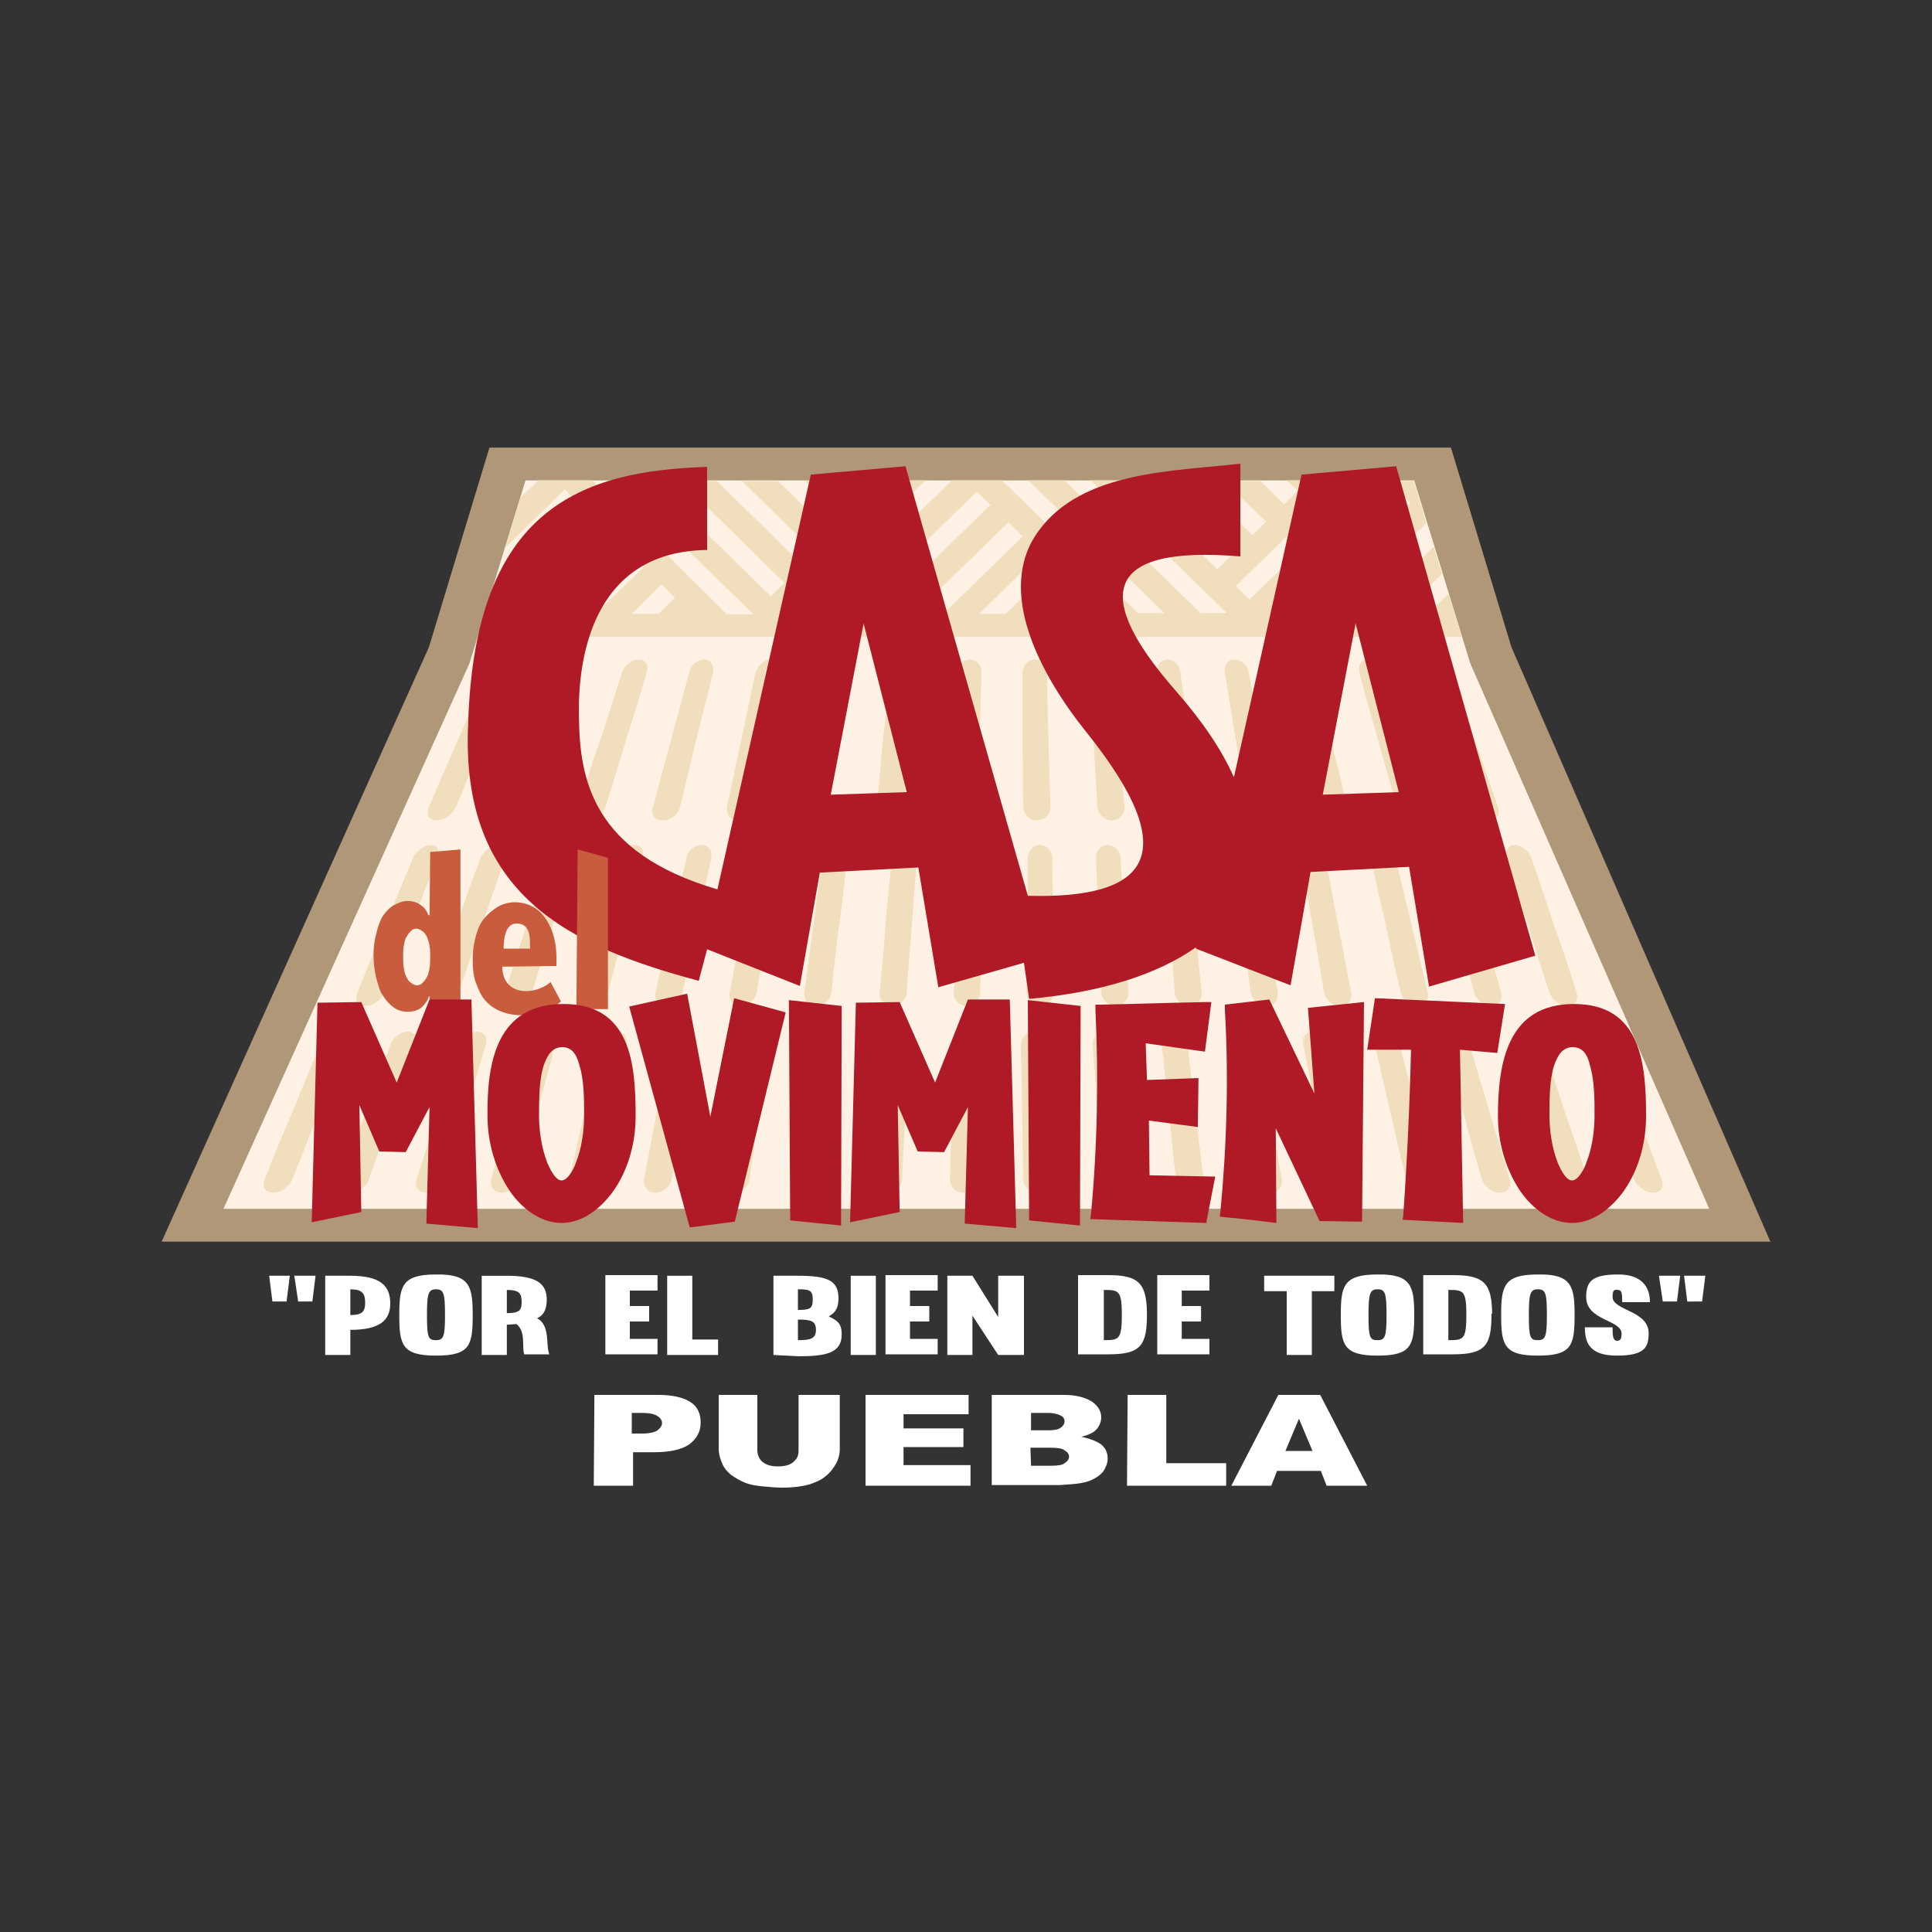 <svg xmlns="http://www.w3.org/2000/svg" xmlns:xlink="http://www.w3.org/1999/xlink" id="Capa_1" x="0px" y="0px" viewBox="0 0 300 300" style="enable-background:new 0 0 300 300;" xml:space="preserve"><rect x="0" y="0" width="300" height="300" fill="#333333" stroke="none"/><style type="text/css">	.st0{fill:#FFFFFF;}	.st1{fill:#AF9777;}	.st2{fill:#FFF2E4;}	.st3{fill-rule:evenodd;clip-rule:evenodd;fill:#F0DEBD;}	.st4{fill-rule:evenodd;clip-rule:evenodd;fill:#B01926;}	.st5{fill:#CA5C3E;}	.st6{fill:#FFE00F;}	.st7{fill:#3460AA;}	.st8{fill:#75388D;}	.st9{fill:#009A45;}	.st10{fill:#E72F3F;}	.st11{fill:#EE722E;}	.st12{fill:#662781;}	.st13{fill:none;}	.st14{fill:#137D62;}	.st15{fill-rule:evenodd;clip-rule:evenodd;fill:#FFFFFF;}</style><g>	<g>		<polygon class="st1" points="66.6,100.5 76,69.5 225.3,69.5 234.7,100.5 274.9,192.8 25.1,192.8   "></polygon>		<polygon class="st2" points="72.9,103 81.6,74.6 219.6,74.6 228.3,103 265.4,187.7 34.7,187.7   "></polygon>		<path class="st3" d="M139.2,160.2c1.1,0,1.9,0.9,1.9,2.1c-0.2,3.5-0.3,7-0.5,10.4c-0.2,3.5-0.4,7-0.5,10.4   c-0.1,1.2-1.1,2.1-2.3,2.1c-1.2,0-2.1-0.9-2.1-2.1c0.2-3.5,0.5-7,0.7-10.4s0.5-7,0.7-10.4C137.1,161.1,138.1,160.2,139.2,160.2    M128.3,160.2c1,0,1.9,0.9,1.8,2.1c-0.3,3.5-0.7,7-1,10.4c-0.4,3.5-0.7,7-0.9,10.4c-0.1,1.2-1.2,2.1-2.4,2.1c-1.2,0-2.1-0.9-2-2.1   c0.4-3.5,0.7-7,1.1-10.4c0.4-3.5,0.7-7,1.1-10.4C126.2,161.1,127.1,160.2,128.3,160.2z M117.5,160.2c1.1,0,1.8,0.9,1.7,2.1   c-0.5,3.5-0.9,7-1.4,10.4c-0.5,3.5-0.9,7-1.4,10.4c-0.2,1.2-1.3,2.1-2.4,2.1c-1.2,0-2-0.9-1.9-2.1c0.5-3.5,1-7,1.6-10.4   c0.6-3.5,1-7,1.6-10.4C115.4,161.1,116.4,160.2,117.5,160.2z M106.5,160.2c1,0,1.8,0.9,1.6,2.1c-0.7,3.5-1.2,7-1.9,10.4   c-0.7,3.5-1.2,7-1.9,10.4c-0.2,1.2-1.4,2.1-2.5,2.1c-1.2,0-2-0.9-1.8-2.1c0.7-3.5,1.3-7,2-10.4c0.7-3.5,1.4-7,2.1-10.4   C104.4,161.1,105.5,160.2,106.5,160.2z M95.8,160.2c1.1,0,1.7,0.9,1.5,2.1c-0.7,3.5-1.6,7-2.3,10.4c-0.7,3.5-1.6,7-2.3,10.4   c-0.3,1.2-1.4,2.1-2.6,2.1c-1.2,0-1.9-0.9-1.7-2.1c0.8-3.5,1.6-7,2.4-10.4c0.8-3.5,1.7-7,2.5-10.4   C93.6,161.1,94.7,160.2,95.8,160.2z M84.8,160.2c1,0,1.7,0.9,1.4,2.1c-0.9,3.5-1.9,7-2.8,10.4c-0.9,3.5-1.8,7-2.7,10.4   c-0.3,1.2-1.6,2.1-2.8,2.1c-1.2,0-1.9-0.9-1.6-2.1c0.9-3.5,2-7,2.9-10.4c1-3.5,2-7,3-10.4C82.5,161.1,83.7,160.2,84.8,160.2z    M74.1,160.2c1.1,0,1.7,0.9,1.3,2.1c-1,3.5-2.1,7-3.2,10.4c-1,3.5-2.1,7-3.2,10.4c-0.4,1.2-1.7,2.1-2.8,2.1   c-1.2,0-1.9-0.9-1.5-2.1c1.1-3.5,2.2-7,3.4-10.4c1.1-3.5,2.2-7,3.5-10.4C71.8,161.1,72.9,160.2,74.1,160.2z M160.5,160.2   c-1,0-2,0.9-2,2.1c0.1,3.5,0.2,7,0.2,10.4c0.1,3.5,0.1,7,0.2,10.4c0,1.1,1,2.1,2.2,2.1c1.2,0,2.1-0.9,2.1-2.1   c-0.1-3.5-0.3-7-0.4-10.4c-0.1-3.5-0.2-7-0.4-10.4C162.6,161.1,161.7,160.2,160.5,160.2z M171.5,160.2c-1,0-1.9,0.9-1.8,2.1   c0.2,3.5,0.5,7,0.7,10.4c0.2,3.5,0.5,7,0.7,10.4c0.1,1.1,1.1,2.1,2.3,2.1c1.2,0,2.1-0.9,2-2.1c-0.3-3.5-0.6-7-0.8-10.4   c-0.3-3.5-0.6-7-0.8-10.4C173.5,161.1,172.5,160.2,171.5,160.2z M182.2,160.2c-1.1,0-1.9,0.9-1.8,2.1c0.4,3.5,0.7,7,1.1,10.4   c0.4,3.5,0.7,7,1.1,10.4c0.1,1.1,1.2,2.1,2.4,2.1c1.2,0,2.1-0.9,1.9-2.1c-0.5-3.5-0.8-7-1.3-10.4c-0.4-3.5-0.8-7-1.2-10.4   C184.3,161.1,183.3,160.2,182.2,160.2z M193.2,160.2c-1,0-1.8,0.9-1.6,2.1c0.6,3.5,1,7,1.5,10.4c0.5,3.5,1,7,1.6,10.4   c0.2,1.1,1.3,2.1,2.5,2.1c1.2,0,2-0.9,1.8-2.1c-0.6-3.5-1.1-7-1.7-10.4s-1.1-7-1.7-10.4C195.3,161.1,194.2,160.2,193.2,160.2z    M203.9,160.2c-1.1,0-1.8,0.9-1.5,2.1c0.7,3.5,1.3,7,2,10.4c0.7,3.5,1.3,7,2.1,10.4c0.2,1.1,1.4,2.1,2.6,2.1c1.2,0,2-0.9,1.7-2.1   c-0.7-3.5-1.4-7-2.1-10.4c-0.7-3.5-1.4-7-2.1-10.4C206.1,161.1,204.9,160.2,203.9,160.2z M214.9,160.2c-1,0-1.7,0.9-1.4,2.1   c0.8,3.5,1.6,7,2.4,10.4c0.8,3.5,1.6,7,2.4,10.4c0.3,1.2,1.5,2.1,2.7,2.1c1.2,0,1.9-0.9,1.6-2.1c-0.8-3.5-1.8-7-2.6-10.4   s-1.8-7-2.6-10.4C217.2,161.1,216,160.2,214.9,160.2z M225.7,160.2c-1,0-1.7,0.9-1.4,2.1c1,3.5,2,7,2.9,10.4   c0.9,3.5,1.9,7,2.9,10.4c0.4,1.1,1.6,2.1,2.8,2.1c1.2,0,1.9-0.9,1.5-2.1c-1-3.5-2.1-7-3.1-10.4c-1-3.5-2.1-7-3.1-10.4   C227.9,161.1,226.8,160.2,225.7,160.2z M63.3,160.2c1.1,0,1.6,0.9,1.2,2.1c-1.2,3.5-2.4,7-3.6,10.4c-1.2,3.5-2.4,7-3.6,10.4   c-0.4,1.2-1.8,2.1-2.9,2.1c-1.2,0-1.8-0.9-1.4-2.1c1.3-3.5,2.5-7,3.8-10.4c1.3-3.5,2.6-7,3.8-10.4C61,161.1,62.2,160.2,63.3,160.2   z M52.5,160.2c1.1,0,1.6,0.9,1.1,2.1c-1.4,3.5-2.7,7-4.1,10.4c-1.4,3.5-2.7,7-4.1,10.4c-0.5,1.2-1.8,2.1-3,2.1   c-1.2,0-1.8-0.9-1.3-2.1c1.4-3.5,2.8-7,4.3-10.4c1.4-3.5,2.9-7,4.3-10.4C50.2,161.1,51.5,160.2,52.5,160.2z M236.7,160.2   c-1.1,0-1.7,0.9-1.3,2.1c1.1,3.5,2.2,7,3.4,10.4c1.1,3.5,2.2,7,3.4,10.4c0.4,1.1,1.7,2.1,2.9,2.1c1.2,0,1.8-0.9,1.4-2.1   c-1.1-3.5-2.3-7-3.5-10.4c-1.1-3.5-2.3-7-3.5-10.4C238.9,161.1,237.7,160.2,236.7,160.2z M247.4,160.2c-1.1,0-1.6,0.9-1.2,2.1   c1.3,3.5,2.5,7,3.7,10.4c1.2,3.5,2.5,7,3.8,10.4c0.5,1.1,1.8,2.1,3,2.1c1.2,0,1.8-0.9,1.3-2.1c-1.3-3.5-2.6-7-3.9-10.4   c-1.3-3.5-2.6-7-3.9-10.4C249.7,161.1,248.4,160.2,247.4,160.2z M197.4,95.3h4.1L219,78.1L217,76L197.4,95.3z M161.8,95.3h4.2   l2.5-2.5l-2.1-2.1L161.8,95.3z M152.1,95.3h4.1l7.5-7.3l-2.1-2.1L152.1,95.3z M142,95.3h4.5l12.3-12l-2.2-2.2L142,95.3z    M132.3,95.3h4.1l17.4-16.9l-2.1-2.1L132.3,95.3z M98.1,95.3h4.2l2.5-2.5l-2.1-2.1L98.1,95.3z M88.4,95.3h4.1L100,88l-2.1-2.1   L88.4,95.3z M77.8,95.3h5l12.3-12l-2.5-2.4L77.8,95.3z M74.2,98.9h152.8l-2.1-6.7l-3.2,3.2h-4.1l6.3-6.3l-1.3-4.2L212,95.4h-4.9   l14.4-14.2l-2-6.5H213L194,93.1l-2.1-2.1l16.8-16.4h-8.9l1.7,1.6l-2.1,2.1l-3.7-3.6h-5.6l6.5,6.3l-2.1,2.1l-8.6-8.4h-5.6   l11.4,11.1l-2.7,2.6L175,74.6h-5.6l21.1,20.6h-4.1l-21.1-20.6h-5.6l21.1,20.6h-4.1l-21.1-20.6h-7.8l-21.1,20.6h-4.2l21.2-20.6h-9   l1.7,1.6l-2.1,2.1l-3.7-3.6H125l6.5,6.3l-2.1,2.1l-8.6-8.4h-5.6l11.4,11.1l-2,1.9l-13.3-13h-5.6l16.1,15.8l-2.1,2.1l-18.2-17.8   h-5.6l21,20.5l-0.1,0.1h-3.9L91.9,74.6h-8.3l-2.8,2.7l-2.4,7.8l9.3-9.1l2.1,2.1L76.7,91L74.2,98.9z M140.3,102.4   c1,0,1.8,0.9,1.7,2.1c-0.3,3.5-0.6,7-0.9,10.4c-0.3,3.5-0.6,7-0.8,10.4c-0.1,1.1-1.1,2.1-2.3,2.1c-1.1,0-2-0.9-1.9-2.1   c0.4-3.5,0.7-7,1-10.4c0.4-3.5,0.7-7,1.1-10.4C138.3,103.3,139.3,102.4,140.3,102.4z M130,102.4c1,0,1.7,0.9,1.6,2.1   c-0.5,3.5-1,7-1.5,10.4c-0.5,3.5-0.9,7-1.4,10.4c-0.2,1.2-1.2,2.1-2.4,2.1c-1.1,0-2-0.9-1.8-2.1c0.6-3.5,1.1-7,1.7-10.4   c0.6-3.5,1.1-7,1.7-10.4C128,103.3,128.9,102.4,130,102.4z M119.8,102.4c1,0,1.7,0.9,1.4,2.1c-0.7,3.5-1.3,7-2.1,10.4   c-0.7,3.5-1.3,7-2,10.4c-0.2,1.2-1.4,2.1-2.5,2.1c-1.2,0-1.9-0.9-1.7-2.1c0.7-3.5,1.5-7,2.2-10.4s1.5-7,2.2-10.4   C117.7,103.3,118.7,102.4,119.8,102.4z M109.3,102.4c1,0,1.7,0.9,1.4,2.1c-0.8,3.5-1.8,7-2.6,10.4s-1.7,7-2.5,10.4   c-0.3,1.2-1.5,2.1-2.7,2.1c-1.2,0-1.9-0.9-1.5-2.1c0.9-3.5,1.9-7,2.8-10.4c0.9-3.5,1.9-7,2.8-10.4   C107.2,103.3,108.3,102.4,109.3,102.4z M99.2,102.4c1,0,1.6,0.9,1.2,2.1c-1,3.5-2.1,7-3.2,10.4c-1,3.5-2.1,7-3.2,10.4   c-0.4,1.1-1.6,2.1-2.8,2.1c-1.1,0-1.8-0.9-1.4-2.1c1.1-3.5,2.2-7,3.4-10.4s2.2-7,3.4-10.4C96.9,103.3,98.1,102.4,99.2,102.4z    M88.6,102.4c1,0,1.5,0.9,1.1,2.1c-1.2,3.5-2.5,7-3.7,10.4c-1.2,3.5-2.5,7-3.7,10.4c-0.4,1.2-1.7,2.1-2.9,2.1   c-1.1,0-1.7-0.9-1.3-2.1c1.3-3.5,2.6-7,3.9-10.4c1.3-3.5,2.6-7,3.9-10.4C86.4,103.3,87.6,102.4,88.6,102.4z M78.4,102.4   c1,0,1.5,0.9,1,2.1c-1.4,3.5-2.9,7-4.3,10.4c-1.4,3.5-2.9,7-4.3,10.4c-0.5,1.2-1.9,2.1-3,2.1c-1.2,0-1.7-0.9-1.2-2.1   c1.5-3.5,3-7,4.5-10.4s3-7,4.5-10.4C76.2,103.3,77.4,102.4,78.4,102.4z M160.7,102.4c-1,0-1.9,0.9-1.9,2.1c0,3.5,0,7,0,10.4   s0,7,0.1,10.4c0,1.1,0.9,2.1,2.1,2.1c1.1,0,2.1-0.9,2.1-2.1c-0.1-3.5-0.2-7-0.3-10.4c-0.1-3.5-0.2-7-0.2-10.4   C162.6,103.3,161.8,102.4,160.7,102.4z M171,102.4c-1,0-1.8,0.9-1.8,2.1c0.2,3.5,0.4,7,0.6,10.4s0.4,7,0.6,10.4   c0.1,1.1,1.1,2.1,2.2,2.1c1.1,0,2.1-0.9,2-2.1c-0.3-3.5-0.6-7-0.8-10.4c-0.3-3.5-0.6-7-0.7-10.4C173,103.3,172,102.4,171,102.4z    M181.3,102.4c-1,0-1.8,0.9-1.6,2.1c0.4,3.5,0.7,7,1.1,10.4c0.4,3.5,0.7,7,1.2,10.4c0.1,1.1,1.2,2.1,2.3,2.1c1.2,0,2-0.9,1.8-2.1   c-0.5-3.5-0.9-7-1.4-10.4c-0.5-3.5-0.9-7-1.4-10.4C183.2,103.3,182.3,102.4,181.3,102.4z M191.7,102.4c-1,0-1.7,0.9-1.5,2.1   c0.6,3.5,1.1,7,1.7,10.4c0.6,3.5,1.1,7,1.8,10.4c0.2,1.1,1.3,2.1,2.5,2.1c1.2,0,1.9-0.9,1.7-2.1c-0.7-3.5-1.3-7-2-10.4   s-1.3-7-2-10.4C193.8,103.3,192.7,102.4,191.7,102.4z M201.9,102.4c-1,0-1.6,0.9-1.4,2.1c0.7,3.5,1.5,7,2.2,10.4   c0.7,3.5,1.6,7,2.3,10.4c0.3,1.1,1.4,2.1,2.6,2.1c1.1,0,1.9-0.9,1.6-2.1c-0.8-3.5-1.7-7-2.5-10.4s-1.7-7-2.5-10.4   C204,103.3,202.9,102.4,201.9,102.4z M212.4,102.4c-1,0-1.6,0.9-1.3,2.1c0.9,3.5,1.9,7,2.9,10.4c0.9,3.5,2,7,2.9,10.4   c0.3,1.1,1.6,2.1,2.7,2.1c1.1,0,1.8-0.9,1.5-2.1c-1-3.5-2.1-7-3.1-10.4s-2.1-7-3.1-10.4C214.6,103.3,213.4,102.4,212.4,102.4z    M222.6,102.4c-1,0-1.5,0.9-1.1,2.1c1.1,3.5,2.2,7,3.4,10.4c1.1,3.5,2.3,7,3.5,10.4c0.4,1.1,1.7,2.1,2.8,2.1   c1.2,0,1.8-0.9,1.4-2.1c-1.2-3.5-2.4-7-3.6-10.4c-1.2-3.5-2.4-7-3.6-10.4C224.8,103.3,223.6,102.4,222.6,102.4z M150.6,102.4   c1,0,1.9,0.9,1.8,2.1c-0.1,3.5-0.2,7-0.3,10.4c-0.1,3.5-0.2,7-0.3,10.4c0,1.1-1,2.1-2.2,2.1c-1.2,0-2.1-0.9-2-2.1   c0.2-3.5,0.4-7,0.6-10.4s0.4-7,0.6-10.4C148.6,103.3,149.5,102.4,150.6,102.4z M140.6,131.2c1,0,1.9,0.9,1.8,2.1   c-0.3,3.5-0.6,7-0.8,10.4c-0.3,3.5-0.6,7-0.8,10.4c-0.1,1.1-1.1,2.1-2.3,2.1c-1.1,0-2.1-0.9-1.9-2.1c0.3-3.5,0.7-7,0.9-10.4   s0.7-7,1-10.4C138.6,132.1,139.6,131.2,140.6,131.2z M130,131.2c1,0,1.8,0.9,1.6,2.1c-0.5,3.5-0.8,7-1.3,10.4s-0.8,7-1.2,10.4   c-0.1,1.2-1.2,2.1-2.4,2.1c-1.1,0-2-0.9-1.8-2.1c0.5-3.5,0.9-7,1.4-10.4c0.5-3.5,0.9-7,1.5-10.4C128,132.1,129,131.2,130,131.2z    M119.6,131.2c1,0,1.7,0.9,1.5,2.1c-0.6,3.5-1.1,7-1.8,10.4c-0.6,3.5-1.2,7-1.8,10.4c-0.2,1.1-1.3,2.1-2.5,2.1   c-1.1,0-2-0.9-1.7-2.1c0.7-3.5,1.3-7,1.9-10.4c0.7-3.5,1.3-7,1.9-10.4C117.5,132.1,118.6,131.2,119.6,131.2z M109,131.2   c1,0,1.7,0.9,1.4,2.1c-0.7,3.5-1.5,7-2.2,10.4s-1.5,7-2.2,10.4c-0.3,1.2-1.4,2.1-2.6,2.1c-1.1,0-1.9-0.9-1.6-2.1   c0.7-3.5,1.6-7,2.4-10.4c0.7-3.5,1.6-7,2.4-10.4C106.8,132.1,107.8,131.2,109,131.2z M98.5,131.2c1,0,1.7,0.9,1.3,2.1   c-0.9,3.5-1.8,7-2.7,10.4c-0.9,3.5-1.8,7-2.7,10.4c-0.3,1.2-1.5,2.1-2.7,2.1c-1.1,0-1.9-0.9-1.5-2.1c0.9-3.5,1.9-7,2.8-10.4   c0.9-3.5,2-7,2.9-10.4C96.3,132.1,97.4,131.2,98.5,131.2z M87.8,131.2c1,0,1.6,0.9,1.2,2.1c-1,3.5-2.1,7-3.2,10.4s-2.1,7-3.2,10.4   c-0.4,1.2-1.6,2.1-2.8,2.1c-1.1,0-1.8-0.9-1.4-2.1c1.1-3.5,2.2-7,3.4-10.4s2.2-7,3.4-10.4C85.5,132.1,86.7,131.2,87.8,131.2z    M77.3,131.2c1,0,1.6,0.9,1.1,2.1c-1.2,3.5-2.4,7-3.6,10.4c-1.2,3.5-2.4,7-3.6,10.4c-0.4,1.2-1.7,2.1-2.9,2.1   c-1.1,0-1.8-0.9-1.3-2.1c1.2-3.5,2.5-7,3.8-10.4c1.3-3.5,2.5-7,3.8-10.4C75.1,132.1,76.3,131.2,77.3,131.2z M161.5,131.2   c-1,0-1.9,0.9-1.9,2.1c0,3.5-0.1,7-0.1,10.4s-0.1,7-0.1,10.4c0,1.1,1,2.1,2.1,2.1c1.1,0,2.1-0.9,2.1-2.1c-0.1-3.5-0.1-7-0.1-10.4   s-0.1-7-0.1-10.4C163.4,132.1,162.5,131.2,161.5,131.2z M172,131.2c-1,0-1.9,0.9-1.8,2.1c0.1,3.5,0.3,7,0.4,10.4   c0.2,3.5,0.3,7,0.4,10.4c0.1,1.2,1.1,2.1,2.2,2.1c1.1,0,2.1-0.9,2-2.1c-0.2-3.5-0.4-7-0.6-10.4c-0.2-3.5-0.4-7-0.6-10.4   C174,132.1,173,131.2,172,131.2z M182.5,131.2c-1,0-1.8,0.9-1.7,2.1c0.3,3.5,0.6,7,0.8,10.4c0.3,3.5,0.6,7,0.8,10.4   c0.1,1.2,1.2,2.1,2.3,2.1c1.1,0,2-0.9,1.9-2.1c-0.4-3.5-0.7-7-1-10.4c-0.4-3.5-0.7-7-1-10.4C184.5,132.1,183.5,131.2,182.5,131.2z    M193.1,131.2c-1,0-1.8,0.9-1.6,2.1c0.5,3.5,0.9,7,1.4,10.4c0.5,3.5,0.8,7,1.3,10.4c0.2,1.2,1.3,2.1,2.4,2.1c1.1,0,2-0.9,1.8-2.1   c-0.6-3.5-1-7-1.6-10.4s-1-7-1.5-10.4C195.2,132.1,194.1,131.2,193.1,131.2z M203.5,131.2c-1,0-1.7,0.9-1.5,2.1   c0.6,3.5,1.2,7,1.8,10.4c0.7,3.5,1.2,7,1.8,10.4c0.2,1.2,1.4,2.1,2.5,2.1c1.1,0,1.9-0.9,1.7-2.1c-0.7-3.5-1.3-7-2-10.4   s-1.3-7-2-10.4C205.7,132.1,204.6,131.2,203.5,131.2z M214.3,131.2c-1,0-1.7,0.9-1.4,2.1c0.7,3.5,1.5,7,2.3,10.4   c0.7,3.5,1.5,7,2.3,10.4c0.3,1.2,1.5,2.1,2.6,2.1c1.1,0,1.9-0.9,1.6-2.1c-0.8-3.5-1.7-7-2.5-10.4c-0.8-3.5-1.7-7-2.5-10.4   C216.4,132.1,215.3,131.2,214.3,131.2z M224.7,131.2c-1,0-1.6,0.9-1.3,2.1c0.9,3.5,1.9,7,2.8,10.4c0.9,3.5,1.8,7,2.7,10.4   c0.3,1.2,1.6,2.1,2.7,2.1c1.1,0,1.8-0.9,1.5-2.1c-1-3.5-2-7-3-10.4c-1-3.5-2-7-2.9-10.4C226.9,132.1,225.8,131.2,224.7,131.2z    M66.9,131.2c1,0,1.5,0.9,1,2.1c-1.4,3.5-2.7,7-4.1,10.4s-2.7,7-4.1,10.4c-0.5,1.2-1.8,2.1-3,2.1c-1.1,0-1.7-0.9-1.2-2.1   c1.4-3.5,2.9-7,4.3-10.4c1.4-3.5,2.9-7,4.3-10.4C64.6,132.1,65.9,131.2,66.9,131.2z M235.2,131.2c-1,0-1.6,0.9-1.2,2.1   c1,3.5,2.1,7,3.3,10.4c1.1,3.5,2.1,7,3.3,10.4c0.4,1.2,1.7,2.1,2.8,2.1c1.1,0,1.8-0.9,1.4-2.1c-1.1-3.5-2.2-7-3.5-10.4   c-1.1-3.5-2.3-7-3.5-10.4C237.4,132.1,236.2,131.2,235.2,131.2z M151,131.2c1,0,1.9,0.9,1.9,2.1c-0.1,3.5-0.2,7-0.4,10.4   c-0.1,3.5-0.2,7-0.3,10.4c0,1.1-1,2.1-2.1,2.1c-1.1,0-2.1-0.9-2-2.1c0.2-3.5,0.3-7,0.5-10.4c0.2-3.5,0.4-7,0.6-10.4   C149.1,132.1,150,131.2,151,131.2z M149.9,160.2c1,0,2,0.9,2,2.1c0,3.5,0,7-0.1,10.4c0,3.5,0,7,0,10.4c0,1.1-1,2.1-2.2,2.1   c-1.2,0-2.1-0.9-2.1-2.1c0.1-3.5,0.2-7,0.2-10.4c0.1-3.5,0.2-7,0.3-10.4C147.9,161.1,148.8,160.2,149.9,160.2z"></path>		<path class="st4" d="M205.4,123.4l5.1-26.6l6.7,26.2L205.4,123.4z M129,123.4l5.1-26.6l6.7,26.2L129,123.4z M185.7,147.3v-0.2   c-5.8,4.1-14.5,7-25.9,8l-0.8-5.6l-13.3,3.8l-3.1-18.6l-15.3,0.8l-3.1,17.6l-14.4-5.7l-1.3,4.9c-19.8-5.3-37.1-13.2-35.8-40   c1-33.4,17.6-39.2,37.1-39.8c0,4.3,0,8.6,0,12.9c-18.4,0.2-20.1,18-19.9,25.9c0.1,9.6,2,21.1,21.5,26.8l14.5-64.4l14.7-1.3   l19,66.7c18.6,0.5,24.5-6.2,9.1-25.4c-7-8.7-14.3-22-7.4-31.3c6.8-9.3,20.9-9.2,31.3-10.4c0,4.8,0,9.6,0,14.4   c-21.6-1.8-22.8,6.3-10,20.9c4.1,4.7,7.1,9.1,9,13.4l10.5-47l14.7-1.3l21.6,76l-16.5,4.8l-3.1-18.6l-15.3,0.8l-3.1,17.6   L185.7,147.3z"></path>		<path class="st5" d="M66.8,148.6c0-0.7,0-1.2-0.1-1.7c-0.1-0.6-0.2-0.9-0.4-1.4c-0.2-0.4-0.4-0.7-0.7-0.9s-0.6-0.4-0.9-0.4   s-0.7,0.1-0.9,0.4c-0.3,0.2-0.5,0.6-0.7,0.9s-0.3,0.8-0.4,1.4c-0.1,0.6-0.1,1.1-0.1,1.7s0,1.1,0.1,1.7c0.1,0.6,0.2,1,0.4,1.4   s0.4,0.7,0.7,0.9c0.3,0.2,0.6,0.4,0.9,0.4s0.7-0.1,0.9-0.4c0.3-0.2,0.5-0.6,0.7-0.9s0.3-0.8,0.4-1.4   C66.8,149.7,66.8,149.3,66.8,148.6 M82.3,147.3c0-1.7,0.1-3.9-2.1-3.9c-1.8,0-2,2.6-2,3.9H82.3z M78,150.1c0,4.5,4.9,4.6,7.5,2.4   l1.6,3c-2.9,2.7-9,3.1-11.8-0.2c-0.6-0.7-1-1.6-1.4-2.7c-0.4-1-0.5-2.3-0.5-3.7c0-1.3,0.2-2.5,0.5-3.6s0.7-2,1.3-2.7   s1.3-1.3,2.1-1.8c0.7-0.4,1.7-0.7,2.6-0.7c4.5,0,6.5,4.4,6.5,8.5v1.4L78,150.1L78,150.1z M89.5,156.7l0.2-24.8l4.7,1.3v23.5   C94.3,156.7,89.5,156.7,89.5,156.7z M66.7,156.7v-2h-0.1c-0.2,0.7-0.6,1.2-1.1,1.7c-0.6,0.5-1.3,0.7-2.2,0.7   c-0.8,0-1.6-0.2-2.2-0.7c-0.7-0.5-1.2-1.1-1.7-1.9c-0.5-0.7-0.7-1.7-1-2.7c-0.2-1-0.4-2.1-0.4-3.4c0-1.2,0.1-2.2,0.4-3.3   c0.2-1,0.6-2.1,1-2.8c0.5-0.7,1-1.3,1.7-1.7c0.7-0.4,1.4-0.7,2.2-0.7c0.7,0,1.5,0.2,2.1,0.7c0.6,0.4,0.9,0.9,1.1,1.5h0.2l0.1-9.8   l4.7-0.4v24.6L66.7,156.7L66.7,156.7z"></path>		<path class="st4" d="M87.3,162.6c-1.7,0-2.4,1.5-2.9,2.9c-0.7,2.3-0.7,5.3-0.7,7.7c0,2.4,0.4,5.1,1.3,7.4c0.3,0.7,1.2,2.7,2.2,2.7   s2-2,2.2-2.7c0.9-2.2,1.3-4.9,1.3-7.4s0-5.4-0.7-7.7C89.6,164,89,162.6,87.3,162.6 M244.2,162.6c-1.7,0-2.4,1.5-2.9,2.9   c-0.7,2.3-0.7,5.3-0.7,7.7c0,2.4,0.4,5.1,1.3,7.4c0.3,0.7,1.2,2.7,2.2,2.7s2-2,2.2-2.7c0.9-2.2,1.3-4.9,1.3-7.4s0-5.4-0.7-7.7   C246.6,164,245.9,162.6,244.2,162.6z M226.7,163l0.5,26.9l-9.4-0.5l0.1-0.7c0.6-8.6,1-17.1,1.2-25.7h-6.8l1.2-8l20.2,0.9l-1.2,7.6   L226.7,163z M204.1,169.8l-1-13.3l8.7-0.9l-0.3,34.1l-6.6-0.1l-6.8-14.4l0.1,14.7l-0.8-0.1c-2.4-0.3-4.9-0.6-7.3-0.8l-0.7-0.1   l0.1-0.7c1-10.4,1.3-21,0.7-31.4V156l6.9-0.8L204.1,169.8z M177.9,162l0.2,5.7l8-0.3L186,175l-7.6-1l0.1,8.5l10.2,0.2l-1.4,7.2   l-18-0.6l0.1-0.7c1-10.5,1.2-21.3,0.7-31.8V156h0.7c5.5-0.1,11-0.3,16.5-0.4h0.8l-1,7.7L177.9,162z M159.8,189.5l-0.2-34.2   l8.2,0.9l-0.1,34.1L159.8,189.5z M139.4,171.6l0.3,16.6l-7.7,1.6l0.9-34.1l6.8-0.1l5.5,12.5l5.1-12.9h6.5l1,35.5l-8-0.7l0.5-18.1   l-3.7,7l-4.1-0.1L139.4,171.6z M122.7,189.5l-0.2-34.2l8.2,0.9l-0.1,34.1L122.7,189.5z M110.3,173.4l3.7-18.4l8,2.2l-7.9,32.5   l-7,0.9l-9.4-34.3l9-2L110.3,173.4z M87.5,155.9c10.4,0,11.2,9.2,11.2,17.4c0,4.1-1.1,8.3-3.5,11.7c-1.9,2.6-4.7,4.9-8,4.9   s-6.2-2.3-8-4.9c-2.3-3.4-3.5-7.6-3.5-11.7C75.6,165,77.1,155.9,87.5,155.9z M55.8,171.6l0.3,16.6l-7.7,1.6l0.9-34.1l6.8-0.1   l5.5,12.5l5.1-12.9h6.5l1,35.5l-8-0.7l0.5-18.1l-3.7,7l-4.1-0.1L55.8,171.6z M244.4,155.9c10.4,0,11.2,9.2,11.2,17.4   c0,4.1-1.1,8.3-3.5,11.7c-1.9,2.6-4.7,4.9-8,4.9s-6.2-2.3-8-4.9c-2.3-3.4-3.5-7.6-3.5-11.7C232.6,165,234.1,155.9,244.4,155.9z"></path>	</g>	<g>		<path class="st0" d="M92.3,216.6h10c2.1,0,3.8,0.4,4.9,1.1c1.1,0.7,1.6,1.8,1.6,3.2s-0.6,2.5-1.8,3.4c-1.2,0.8-3,1.2-5.4,1.2h-3.3   v5.2h-6.1L92.3,216.6L92.3,216.6z M98.2,222.6h1.5c1.1,0,2-0.2,2.4-0.5s0.7-0.7,0.7-1.1s-0.2-0.8-0.7-1.1   c-0.4-0.3-1.2-0.5-2.3-0.5h-1.7V222.6z"></path>		<path class="st0" d="M124.4,216.6h6v8.4c0,0.8-0.2,1.6-0.6,2.3s-0.9,1.4-1.7,2c-0.7,0.6-1.6,0.9-2.4,1.2c-1.1,0.3-2.5,0.5-4.2,0.5   c-0.9,0-2-0.1-3.1-0.2c-1.1-0.1-2.1-0.3-2.8-0.6c-0.7-0.3-1.4-0.7-2.1-1.2c-0.7-0.6-1-1-1.3-1.6c-0.4-0.9-0.6-1.7-0.6-2.4v-8.4h6   v8.6c0,0.7,0.3,1.4,0.8,1.8c0.6,0.5,1.4,0.7,2.4,0.7c1,0,1.9-0.2,2.4-0.7c0.6-0.5,0.8-1,0.8-1.8v-8.6H124.4z"></path>		<path class="st0" d="M134.4,216.6h16v3h-10.1v2.2h9.3v2.9h-9.3v2.8h10.4v3.2h-16.3V216.6z"></path>		<path class="st0" d="M154,216.6h11.2c1.9,0,3.3,0.4,4.3,1c1,0.7,1.5,1.5,1.5,2.5c0,0.8-0.4,1.6-1,2.1c-0.5,0.4-1.2,0.7-2.1,0.9   c1.4,0.3,2.4,0.7,3.1,1.2c0.7,0.6,1,1.3,1,2.2c0,0.7-0.3,1.4-0.7,2c-0.5,0.6-1.1,1-2,1.4c-0.5,0.2-1.3,0.4-2.2,0.5   c-1.3,0.1-2.2,0.2-2.7,0.2H154L154,216.6L154,216.6z M160.1,222.1h2.6c0.9,0,1.6-0.1,2-0.4c0.4-0.3,0.6-0.6,0.6-1   c0-0.4-0.2-0.7-0.6-0.9c-0.4-0.2-1-0.4-2-0.4h-2.6V222.1z M160.1,227.6h3.1c1,0,1.8-0.1,2.1-0.4c0.5-0.3,0.7-0.7,0.7-1   c0-0.4-0.2-0.7-0.7-1c-0.4-0.3-1.1-0.4-2.2-0.4H160L160.1,227.6L160.1,227.6z"></path>		<path class="st0" d="M175.1,216.6h6v10.6h9.3v3.5H175L175.1,216.6L175.1,216.6z"></path>		<path class="st0" d="M205.1,228.4h-6.8l-0.9,2.3h-6.2l7.3-14.1h6.5l7.3,14.1h-6.3L205.1,228.4z M203.8,225.3l-2.1-5l-2.1,5H203.8z   "></path>	</g>	<g>		<path class="st0" d="M41.8,198.1H45l-0.5,4h-2.2L41.8,198.1z M45.7,198.1H49l-0.5,4h-2.2L45.7,198.1z"></path>		<path class="st0" d="M54.4,210.4h-3.9v-12.3h3.9c4.6,0,6.2,1.5,6.2,4.3c0,2.6-1.6,4.1-6.2,4.1V210.4z M54.4,204.2   c1.9,0,2.3-0.6,2.3-1.9c0-1.4-0.4-2.1-2.3-2.1V204.2z"></path>		<path class="st0" d="M73.4,204.2c0,4.7-0.4,6.3-5.7,6.3s-5.7-1.7-5.7-6.3c0-4.5,0.4-6.3,5.7-6.3C73,197.8,73.4,199.8,73.4,204.2z    M66.3,204.2c0,3.5,0.2,3.9,1.4,3.9s1.4-0.6,1.4-3.9c0-3.4-0.2-4-1.4-4C66.5,200.2,66.3,200.9,66.3,204.2z"></path>		<path class="st0" d="M78.7,205.7v4.7h-3.9v-12.3h3.9c4.6,0,6.2,1.2,6.2,3.7c0,1.4-0.4,2.4-1.5,2.9c2.1,1.1,1.3,4.2,1.9,5.6h-3.9   c-0.4-1.2,0.3-3.5-1.2-4.7L78.7,205.7L78.7,205.7z M78.7,203.9c1.9,0,2.3-0.4,2.3-1.7c0-1.4-0.4-1.9-2.3-1.9V203.9z"></path>		<path class="st0" d="M97.8,202.8h3v2.4h-3v2.7h4.3v2.4h-8.1v-12.3h8.1v2.4h-4.3V202.8z"></path>		<path class="st0" d="M107.5,208h4v2.4h-7.9v-12.3h3.9V208z"></path>		<path class="st0" d="M120.1,210.4v-12.3h3.9c4.6,0,6.2,0.8,6.2,3.5c0,1.4-0.4,2.2-1.5,2.8c1.1,0.6,2,0.9,2,2.8   c0,2.9-2.4,3.4-6.7,3.4L120.1,210.4L120.1,210.4z M123.9,203.4c1.9,0,2.3-0.2,2.3-1.6s-0.4-1.6-2.3-1.6V203.4z M123.9,208.1   c1.9,0,2.8-0.2,2.8-1.6c0-1.4-0.8-1.6-2.8-1.6V208.1z"></path>		<path class="st0" d="M136,198.1v12.3h-3.9v-12.3H136z"></path>		<path class="st0" d="M141.3,202.8h3v2.4h-3v2.7h4.3v2.4h-8.1v-12.3h8.1v2.4h-4.3L141.3,202.8L141.3,202.8z"></path>		<path class="st0" d="M159,198.1v12.3H155l-4-6.1v6.1h-3.9v-12.3h3.9l4,6.4v-6.4H159z"></path>		<path class="st0" d="M178.1,204c0,4.9-0.9,6.3-6,6.3h-4.7V198h4.7c4.9,0,6,1.4,6,6.3V204z M174.2,204.4c0-4-0.4-4.1-2.8-4.1v7.8   c2.4,0,2.8-0.1,2.8-4.1V204.4z"></path>		<path class="st0" d="M183.5,202.8h3v2.4h-3v2.7h4.3v2.4h-8.1v-12.3h8.1v2.4h-4.3V202.8z"></path>		<path class="st0" d="M203.7,210.4h-3.9v-9.9h-3.5v-2.4h10.9v2.4h-3.5V210.4z"></path>		<path class="st0" d="M219.6,204.2c0,4.7-0.4,6.3-5.7,6.3c-5.3,0-5.7-1.7-5.7-6.3c0-4.5,0.4-6.3,5.7-6.3   C219.2,197.8,219.6,199.8,219.6,204.2z M212.5,204.2c0,3.5,0.2,3.9,1.4,3.9s1.4-0.6,1.4-3.9c0-3.4-0.2-4-1.4-4   C212.7,200.2,212.5,200.9,212.5,204.2z"></path>		<path class="st0" d="M231.6,204c0,4.9-0.9,6.3-6,6.3H221V198h4.7c4.9,0,6,1.4,6,6.3V204z M227.7,204.4c0-4-0.4-4.1-2.8-4.1v7.8   c2.4,0,2.8-0.1,2.8-4.1V204.4z"></path>		<path class="st0" d="M244.5,204.2c0,4.7-0.4,6.3-5.7,6.3c-5.3,0-5.7-1.7-5.7-6.3c0-4.5,0.4-6.3,5.7-6.3   C244.1,197.8,244.5,199.8,244.5,204.2z M237.4,204.2c0,3.5,0.2,3.9,1.4,3.9s1.4-0.6,1.4-3.9c0-3.4-0.2-4-1.4-4   C237.6,200.2,237.4,200.9,237.4,204.2z"></path>		<path class="st0" d="M250.4,201.4c0,2.1,5.6,2.1,5.6,5.6c0,2.1-0.5,3.5-4.9,3.5c-4.2,0-5-1.9-5-4.4h4.3c0,1.1,0,2.1,0.7,2.1   c0.6,0,0.7-0.5,0.7-1.1c0-2.2-5.5-2-5.5-5.7c0-2.5,1-3.5,5-3.5c3.5,0,4.9,1.8,4.9,4.3h-4.3c0-1.5-0.1-1.9-0.7-1.9   C250.6,200.2,250.4,200.4,250.4,201.4z"></path>		<path class="st0" d="M257.6,198.1h3.3l-0.5,4h-2.2L257.6,198.1z M261.5,198.1h3.3l-0.5,4H262L261.5,198.1z"></path>	</g></g></svg>